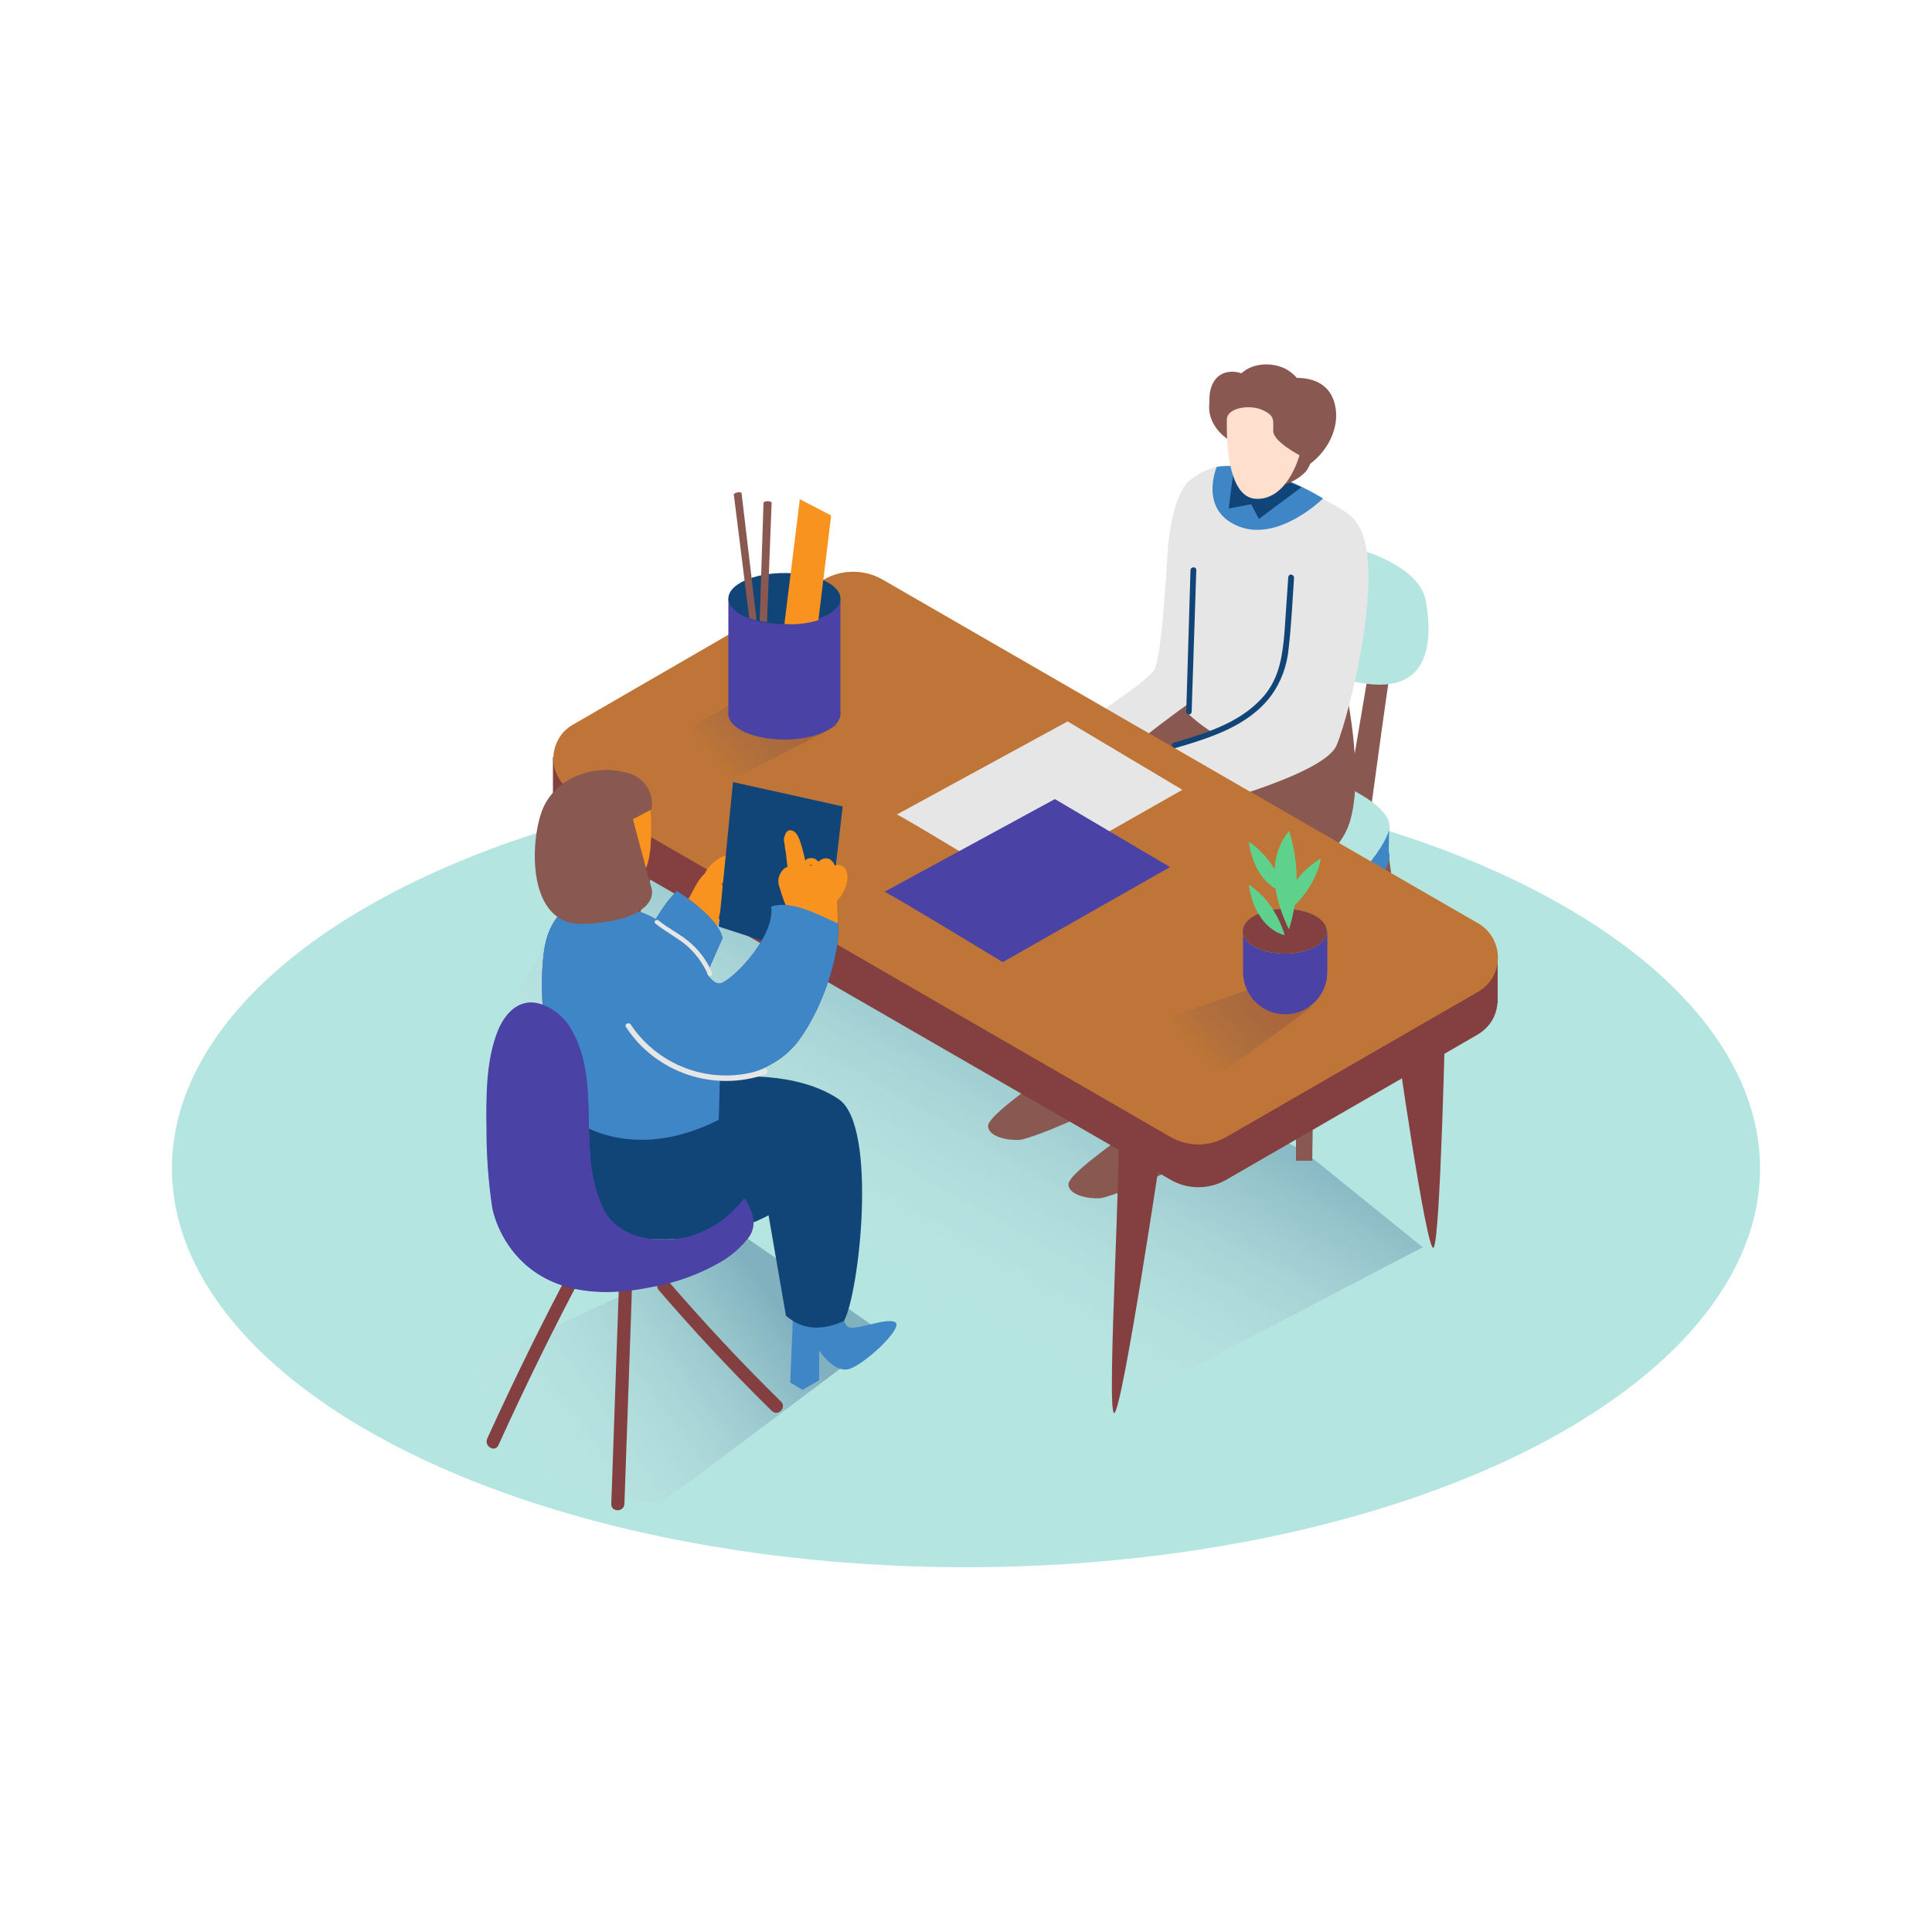 <?xml version="1.0" encoding="UTF-8"?> <svg xmlns="http://www.w3.org/2000/svg" xmlns:xlink="http://www.w3.org/1999/xlink" transform="scale(1)" version="1.1" id="grHJGWVbWO" x="0px" y="0px" viewBox="0 0 500 500" xml:space="preserve" class="pbimage_pbimage__wrapper__image__0LEis false"><title>Job Interview</title><style type="text/css"> .st0{fill:#CBE3FF;} .st1{opacity:0.32;fill:url(#SVGID_1_-grHJGWVbWO);enable-background:new;} .st2{opacity:0.32;fill:url(#SVGID_00000097484646387849453420000006326325587947086217_-grHJGWVbWO);enable-background:new;} .st3{fill:#E6E6E6;} .st4{fill:#895851;} .st5{fill:#8787D1;} .st6{fill:#FFE0CE;} .st7{fill:#124577;} .st8{fill:#844040;} .st9{fill:#F7931E;} .st10{opacity:0.5;fill:#895851;enable-background:new;} .st11{fill:#68E1FD;} .st12{opacity:0.32;fill:url(#SVGID_00000031182593015718223990000012133567991128938383_-grHJGWVbWO);enable-background:new;} .st13{opacity:0.32;fill:url(#SVGID_00000068677705477155618370000009864248381992975266_-grHJGWVbWO);enable-background:new;} .st14{fill:#5ED18D;} .st14{fill:#5ED18D;} .st11{fill:#4A42A5;} .st10{fill:#895851;} .st9{fill:#F7931E;} .st8{fill:#844040;} .st7{fill:#124577;} .st6{fill:#FFE0CE;} .st5{fill:#3f86c6;} .st4{fill:#895851;} .st3{fill:#E6E6E6;} .st0{fill:#B5E5E1;}</style><ellipse class="st0" id="Base" cx="250" cy="302.4" rx="205.5" ry="103.2"></ellipse><g id="Shadow"><linearGradient id="SVGID_1_-grHJGWVbWO" gradientUnits="userSpaceOnUse" x1="226.427" y1="-1768.772" x2="271.917" y2="-1848.042" gradientTransform="matrix(1 0 0 1 0 2101.04)"><stop offset="0" style="stop-color: rgb(230, 230, 230); stop-opacity: 0;"></stop><stop offset="0.99" style="stop-color: rgb(18, 69, 119);"></stop></linearGradient><path class="st1" d="M286.3,365.6c0.1,0,81.8-42.8,81.9-42.8l-30.3-24.5l-103.6-57.9L158.5,213l-29.8,53.6 C146.5,277.4,267.4,357.1,286.3,365.6z"></path><linearGradient id="SVGID_00000078011229803991314000000015142419025455931820_-grHJGWVbWO" gradientUnits="userSpaceOnUse" x1="133.378" y1="-1723.533" x2="197.628" y2="-1769.172" gradientTransform="matrix(1 0 0 1 0 2101.04)"><stop offset="0" style="stop-color: rgb(230, 230, 230); stop-opacity: 0;"></stop><stop offset="0.99" style="stop-color: rgb(18, 69, 119);"></stop></linearGradient><path d=" M136.3,381.8c6.9,2.1,13.9,4.2,21,5.7c4.3,0.8,8.7,1.3,13.2,1.5l7.4-5.1l51.3-38.5L193,320.2L97.3,365 C108.8,373.5,122.9,377.7,136.3,381.8z" style="opacity: 0.32; fill: url(&quot;#SVGID_00000078011229803991314000000015142419025455931820_-grHJGWVbWO&quot;);"></path></g><g id="Character_2"><path class="st3" d="M307.7,124.5c0,0-4.6,3.2-5.6,19.5s-2,26.4-3.3,29.2s-17.8,13.5-17.8,13.5l8.1,9.5l24.9-15.1"></path><path class="st4" d="M274.1,264.8c0,0-3.9,12.9-4.8,14.2s-13.8,9.8-13.6,12.5s5.1,3.7,8.1,3.5s20.5-7.5,21.6-9.7s1.1-20.5,1.1-20.5 L274.1,264.8z"></path><path class="st4" d="M294.9,279.9c0,0-3.9,12.9-4.8,14.2s-13.8,9.8-13.6,12.5s5.1,3.7,8.1,3.5s20.5-7.5,21.6-9.7s1.1-20.5,1.1-20.5 L294.9,279.9z"></path><polyline class="st4" points="335.4,243.4 335.4,300.4 339.6,300.4 340.5,241.9 "></polyline><polyline class="st4" points="359.4,221.4 367.9,283.5 363.7,283.5 354.8,223.7 "></polyline><path class="st4" d="M361.7,162.4c-1.1,3.1-7.4,50.7-7.4,50.7l-6.4-2.2l8.3-48.9"></path><polyline class="st5" points="359.4,221.4 359.5,213.7 352.8,216.1 354.8,223.7 "></polyline><path class="st5" d="M344.1,209.5c0,0,17,6.5,15.4,13s-15.4,22.2-24.1,20.9s-19.4-9-19.4-9"></path><path class="st0" d="M344.1,201.7c0,0,17,6.5,15.4,13s-15.4,22.1-24.1,20.9s-19.4-8.9-19.4-8.9"></path><path class="st0" d="M350.8,141.9c0,0,16.5,4.1,18.2,13.6s2.2,26.9-21.2,20.2s-12.4-24.3-12.4-24.3"></path><path class="st4" d="M311,179.7c0,0-33.7,23.1-38,34.9s-7.2,58.2-7.2,58.2s11.8,7.3,25.5,3l10.3-52.6c0,0,24.5-10.5,28.8-23.5 s-1.5-37.5-1.5-37.5"></path><path class="st4" d="M329.8,193.2c0,0-33.6,23.1-38,34.9s-7.2,58.2-7.2,58.2s11.8,7.3,25.5,3l10.3-52.6c0,0,24.5-10.5,28.8-23.6 s-1.5-37.5-1.5-37.5"></path><path class="st3" d="M343.2,193.7c5.8-14,11-54.6,7.5-59c-4.1-5.2-27.2-13.8-27.2-13.8c-5.5-1.5-11.5-0.1-15.8,3.6 c-5.6,4.8-1.7,41.8,0,60.4C317.5,194,329.1,196.2,343.2,193.7z"></path><path class="st4" d="M319.1,197.9c-6.1,6.1-12.6,11.9-18.2,18.3c-4.9,5.6-6.8,12.7-8.7,19.8c-4.4,16.4-6.4,33.4-8.4,50.2 c-0.1,1,1.5,1,1.6,0c1.9-16.2,3.8-32.5,7.9-48.3c2-7.8,4-15.5,9.6-21.5s11.5-11.6,17.3-17.4c0.2-0.4,0.1-0.9-0.2-1.1 C319.7,197.7,319.4,197.7,319.1,197.9z"></path><path class="st6" d="M306.3,196c0,0-16.4,3.9-15.8,5.4s5.9,0,5.9,0s-11,4.6-8.7,9.1c1.4,2.9,11.9,0.9,14.7,0s10.5-8.4,10.5-8.4 L306.3,196z"></path><path class="st3" d="M335.4,151.4c0,0-3.5,25.4-6.2,28.9s-30.4,15.6-30.4,15.6s9,4.1,8.8,13.7c0,0,34.9-8.7,38.3-16.7 s13.6-48.4,4.7-58.2S335.4,151.4,335.4,151.4z"></path><path class="st5" d="M314.9,120.8c0,0-4.8,11.2,5.6,15.4s21.9-7.2,21.9-7.2S326.9,119.2,314.9,120.8z"></path><path class="st7" d="M332.8,124.4l4,1.7l-11,8.2l-2-3.8l-5.8,1.1c0,0,1.2-10,1.4-10.2S332.8,124.4,332.8,124.4z"></path><path class="st4" d="M345.5,104.8c-1.2-5.2-5.3-7-9.9-7c-0.8-1-1.9-1.8-3-2.4c-3.5-1.7-8.4-1.5-11.3,1.2c-1.2-0.4-2.4-0.5-3.6-0.3 c-3.6,0.7-4.8,4.2-4.7,7.4v0.4c-0.8,5.6,4,9,4,9l15.4,12.3c2.1-0.6,4-1.8,5.5-3.3c0.5-0.6,0.9-1.4,1.2-2.1c0.1-0.1,0.3-0.2,0.4-0.3 C343.8,116.3,346.8,110.4,345.5,104.8z"></path><path class="st6" d="M317.5,108.7c0,1.9-0.6,20.1,7.6,20.4s11.2-11.3,11.2-11.3s-6.8-3.5-6.8-6.3s0.5-3.9-2.8-5.4 S317.4,105.5,317.5,108.7z"></path><path class="st7" d="M333.4,149.4c-0.3,4.9-0.7,9.7-1,14.6c-0.5,5.4-1.2,10.6-4.5,15.1c-5.8,7.6-15.3,10.5-24.1,13.1 c-0.4,0.1-0.6,0.5-0.5,0.9c0,0,0,0,0,0c0.1,0.4,0.5,0.6,0.9,0.5c9.1-2.7,18.9-5.7,24.8-13.6c2.6-3.6,4.1-7.8,4.5-12.2 c0.7-6.1,1-12.2,1.4-18.3c0-0.4-0.3-0.7-0.7-0.8S333.4,149,333.4,149.4z"></path><path class="st7" d="M308.1,147.5l-1.1,36.7c0,0.4,0.3,0.7,0.7,0.7c0.4,0,0.7-0.3,0.7-0.7l1.2-36.7 C309.6,146.6,308.2,146.6,308.1,147.5z"></path></g><g id="Table"><path class="st8" d="M374.1,260.9c0,0-1.3,60.3-3.1,62s-9.9-55.6-9.9-55.6"></path><path class="st8" d="M161.1,208.2c0,0-18.9,81.5-15.6,83.6s26.4-76.1,26.4-76.1"></path><path class="st8" d="M289.3,291.7c1.2,3.6-3,73-1,74s13-73.2,13-73.2"></path><polyline class="st8" points="387.6,247.3 387.6,259.7 383.4,259.7 381.9,252.9 "></polyline><polygon class="st8" points="143.1,208 143.1,195.8 148.3,202.6 "></polygon><path class="st8" d="M148.1,198.7l65-37.6c4.7-2.7,10.5-2.7,15.2,0l154.2,89c4.8,2.8,6.5,9,3.7,13.9c-0.9,1.5-2.2,2.8-3.7,3.7 l-65.1,37.6c-4.5,2.6-10,2.6-14.5,0L148.1,216c-4.8-2.8-6.4-8.9-3.6-13.7C145.4,200.8,146.6,199.6,148.1,198.7L148.1,198.7z"></path><path class="st9" d="M148.2,187.6l65-37.6c4.7-2.7,10.5-2.7,15.2,0l154.2,89c4.8,2.8,6.5,9,3.7,13.9c-0.9,1.5-2.2,2.8-3.7,3.7 l-65.2,37.6c-4.5,2.6-10,2.6-14.5,0l-154.7-89.3c-4.8-2.8-6.4-8.9-3.6-13.7C145.4,189.7,146.7,188.5,148.2,187.6z"></path><path class="st10" d="M148.2,187.6l65-37.6c4.7-2.7,10.5-2.7,15.2,0l154.2,89c4.8,2.8,6.5,9,3.7,13.9c-0.9,1.5-2.2,2.8-3.7,3.7 l-65.2,37.6c-4.5,2.6-10,2.6-14.5,0l-154.7-89.3c-4.8-2.8-6.4-8.9-3.6-13.7C145.4,189.7,146.7,188.5,148.2,187.6z"></path></g><g id="Paper"><path class="st3" d="M232.1,210.8c1,0.2,30.6,18.2,30.6,18.2l43.3-24.6l-29.7-17.7L232.1,210.8z"></path><path class="st11" d="M228.9,230.8c1,0.2,30.6,18.2,30.6,18.2l43.3-24.6L273,206.8L228.9,230.8z"></path></g><g id="Character_1"><path class="st5" d="M218,336.8c0,0-0.3,5.1,1.3,6.5s10.1-2.5,12.4-1.1s-8.6,11.6-12.4,12.2s-7.3-4.9-7.3-4.9v7.7l-4.3,2.5 l-3.2-1.9l0.9-21H218z"></path><path class="st7" d="M203.4,340.5c4.5,3.9,9.4,3.8,15,1.4c4-7.1,8.8-50.4-1.3-57.4c-10.9-7.4-27.8-6.1-30.7-5.3l-41.6,6.8 c-3.2,5.4,5.3,33.9,23.8,34.7s30.3-6.2,30.3-6.2L203.4,340.5z"></path><path class="st9" d="M187.2,221.6c-2,0.9-3.6,2.3-4.7,4.2v0.2c-2.9,2.4-3.4,6.8-6.5,8.9c0,0.1-2.9,2.1-3,2.2s0.3-4,0.3-4l0,0 c-1,2.8-2,5.6-2.8,8.4c0.1,0.1,0.3,0.2,0.4,0.2l-0.3,0.1l-0.3,0.2c-0.1,0.3-0.3,0.5-0.6,0.6c-0.3,1.2,0.3,2.4,1.5,2.7 c0.5,0.2,1.1,0.1,1.6-0.1l9.4-4.6c1.3-0.3,2.5-0.6,3.7-1.1c0-1,0.1-2,0.3-2.9c1.5-2.3,1.7-5.3,0.6-7.8c0-0.1,0.1-0.1,0.2-0.2v-0.1 c1.6-1.1,2.7-2.8,3-4.7C190.1,222.7,188.7,221,187.2,221.6z"></path><path class="st11" d="M175.2,230.6c0,0,10.7,6.7,11.8,12.2c0,0-7.5,16.4-7,17c8.5,11.1-17-7-17-7S168.2,237.2,175.2,230.6z"></path><path class="st11" d="M199.6,234.6c0.9,7.4-8.6,17.7-12.6,19.7c-5.5,2.7-7.6-20-31.6-19.9c-1.6,0-9.3-3.3-13.4,6.9s0,39.6,2.7,44.7 c2.4,4.5,18.4,15.4,41.3,3.8l0.3-10.6c0,0,13.5-0.3,20.6-10.2c6.7-9.3,10.6-23.1,10-30C211.6,236.7,205,232.9,199.6,234.6z"></path><path class="st5" d="M175.2,230.6c0,0,10.7,6.7,11.8,12.2c0,0-7.5,16.4-7,17c8.5,11.1-17-7-17-7S168.2,237.2,175.2,230.6z"></path><polyline class="st7" points="189.7,202.4 218.1,208.7 213.4,248.7 186,239.8 "></polyline><path class="st9" d="M219.1,225.6c-0.3-1.2-1.5-2-2.7-1.7L216,224c-0.1-0.6-0.5-1-0.9-1.4c-0.8-0.6-1.8-0.6-2.6-0.1 c-0.2,0.1-0.5,0.3-0.7,0.5l-0.1-0.1c-0.6-0.8-1.7-1-2.6-0.7c-0.3,0.1-0.5,0.3-0.7,0.5c-0.3-1.3-0.6-2.6-1-3.9 c-0.4-1.3-1-3.6-2.6-3.9c-1-0.2-1.5,0.6-1.7,1.4c-0.3,0.6-0.3,1.3-0.1,1.9c0.1,0.9,0.2,1.7,0.4,2.6c0.1,1.2,0.3,2.4,0.4,3.6l0,0 c-0.2,0-0.4,0.1-0.6,0.2c-1.5,1.1-2.2,3.1-1.5,4.9c0.7,2.5,1.6,5,2.8,7.3c0.2,0.4,0.7,0.6,1.1,0.4h0.1l0.1,0.4 c0.1,0.5,0.6,0.8,1.1,0.7c0.4-0.1,0.6-0.4,0.7-0.7v-0.2c0.1,0.1,0.2,0.1,0.3,0.1l0.1,1c0,0.9,1.4,0.9,1.7,0.2l0.1,0.7 c0.1,1,1.7,0.9,1.7-0.1v-0.8c0.3,0,0.6-0.2,0.8-0.4c0.2,0.2,0.4,0.3,0.6,0.4c0.2,0.2,0.6,0.2,0.9,0.1v0.2c0.2,0.5,0.7,0.8,1.2,0.7 v0.3c0,1.1,1.8,1.3,1.8,0.1c0-2.2-0.1-4.5-0.2-6.8c0.1,0,0.2-0.1,0.2-0.2C218.4,231.2,219.9,228.1,219.1,225.6z M209.6,223.9 c0.1-0.1,0.3-0.1,0.5-0.1c0,0.1-0.1,0.1-0.1,0.2h-0.5C209.5,224,209.6,223.9,209.6,223.9L209.6,223.9z"></path><path class="st9" d="M168.2,207.4c0,0.2,1.5,15.2-1.9,18.6s-12.3,2-14.5-1.7s-4.9-8.4-2.6-14S167.8,203.7,168.2,207.4z"></path><path class="st5" d="M199.6,234.6c0.9,7.4-8.6,17.7-12.6,19.7c-5.5,2.7-7.6-20-31.6-19.9c-1.6,0-9.3-3.3-13.4,6.9s0,39.6,2.7,44.7 c2.4,4.5,18.4,15.4,41.3,3.8l0.3-10.6c0,0,13.5-0.3,20.6-10.2c6.7-9.3,10.6-23.1,10-30C211.6,236.7,205,232.9,199.6,234.6z"></path><path class="st3" d="M197.8,276.6c-12.8,4.6-27.1-0.2-34.6-11.5c-0.5-0.7-1.7,0-1.2,0.7c7.8,11.9,22.8,16.9,36.2,12.2 C199,277.6,198.6,276.3,197.8,276.6z"></path><path class="st3" d="M184.3,251.8c-1.2-2.9-3-5.4-5.3-7.5c-2.6-2.4-5.9-3.9-8.6-6.1c-0.5-0.4-1.4,0.3-0.8,0.8 c2.6,2.1,5.6,3.6,8.1,5.7c2.4,2.1,4.3,4.7,5.6,7.7C183.6,253,184.6,252.4,184.3,251.8z"></path><path class="st4" d="M168.6,209.5l-4.8,2.5c0,0,3.7,14,4.8,17.8s-3.3,8.9-17.8,9.3s-13.7-21.4-10.4-29.6s13.3-11.8,21.4-9.6 C166.4,200.7,169.4,205,168.6,209.5z"></path><path class="st8" d="M160.2,332.1l-2,57.1c-0.1,2.2,3.3,2.2,3.4,0l2-57.1C163.6,329.9,160.2,329.9,160.2,332.1z"></path><path class="st8" d="M202.1,362.7c-10.2-10-19.9-20.4-29.2-31.2c-1.4-1.6-3.8,0.7-2.4,2.4c9.3,10.8,19,21.2,29.2,31.2 c0.7,0.7,1.7,0.7,2.4,0S202.8,363.3,202.1,362.7L202.1,362.7z"></path><path class="st8" d="M148.5,326.8c-7.9,14.9-15.4,30.1-22.4,45.5c-0.9,2,2,3.7,2.9,1.7c7-15.4,14.4-30.5,22.4-45.5 C152.4,326.6,149.5,324.9,148.5,326.8z"></path><path class="st11" d="M192.7,310c-3.4,4.6-8.1,8-13.6,9.8c-7.6,2.3-18.8,1.2-22.8-6.7c-7.3-14.3-0.4-32.2-8.2-46.2 c-1.8-3.6-5.1-6.2-8.9-7.2c-5-1.1-8.4,2.6-10.2,7c-3.2,7.8-3.1,17.5-3,25.9c0,6.7,0.5,13.5,1.5,20.1c0,0,4.7,27.9,41.1,20.4 c6.3-1.1,12.4-3.3,17.9-6.5c2.8-1.6,5.3-3.8,7.3-6.4C196.1,317,194.6,313.2,192.7,310z"></path><path class="st11" d="M194.3,313.3c-0.5-1.2-1.8-1.7-3-1.3c-0.3,0.1-0.6,0.3-0.9,0.6c-3.1,3.4-7,5.9-11.3,7.2 c-7.6,2.3-18.8,1.2-22.8-6.7c-7.3-14.3-0.5-32.1-8.1-46c-1.3-2.5-3.3-4.6-5.7-6.1c-6.9-4-11.4,0.4-13.6,5.6 c-3.2,7.8-3.1,17.5-3,25.9c0,6.7,0.5,13.5,1.5,20.1c0,0,4.7,27.9,41.1,20.4c6.3-1.1,12.4-3.3,17.9-6.5c2.8-1.6,5.3-3.8,7.3-6.3 C195.2,318.1,195.4,315.5,194.3,313.3z"></path></g><g id="Shadow-2"><linearGradient id="SVGID_00000084495273555963165620000000646129303944930204_-grHJGWVbWO" gradientUnits="userSpaceOnUse" x1="307.566" y1="-1830.535" x2="326.216" y2="-1848.065" gradientTransform="matrix(1 0 0 1 0 2101.04)"><stop offset="0" style="stop-color: rgb(18, 69, 119); stop-opacity: 0;"></stop><stop offset="0.99" style="stop-color: rgb(132, 64, 64);"></stop></linearGradient><path d=" M303.9,274.4c2.6,0.9,5.3,1.6,8,2.1c1.7,0.3,3.3,0.5,5,0.6l2.8-1.9l19.6-14.5l-15-5L289,268C293.4,271.3,298.7,272.8,303.9,274.4z" style="opacity: 0.32; fill: url(&quot;#SVGID_00000084495273555963165620000000646129303944930204_-grHJGWVbWO&quot;);"></path><linearGradient id="SVGID_00000044168082680304359310000000934765291937366200_-grHJGWVbWO" gradientUnits="userSpaceOnUse" x1="185.097" y1="-1903.544" x2="203.727" y2="-1921.074" gradientTransform="matrix(1 0 0 1 0 2101.04)"><stop offset="0" style="stop-color: rgb(18, 69, 119); stop-opacity: 0;"></stop><stop offset="0.99" style="stop-color: rgb(132, 64, 64);"></stop></linearGradient><path d=" M181.4,201.4c2.6,0.9,5.3,1.6,8,2.1c1.7,0.3-5.2,0.4-3.5,0.6l2.6-1.8l28.3-14.6l-21.3-9l-29,16.4 C170.8,198.2,176.2,199.8,181.4,201.4z" style="opacity: 0.32; fill: url(&quot;#SVGID_00000044168082680304359310000000934765291937366200_-grHJGWVbWO&quot;);"></path></g><g id="Pencil_Case"><path class="st11" d="M188.5,154.9V185c0,0,29,1.6,29,0v-30.1"></path><ellipse class="st11" cx="203" cy="184.8" rx="14.5" ry="6.6"></ellipse><ellipse class="st7" cx="203" cy="154.9" rx="14.5" ry="6.6"></ellipse><path class="st4" d="M194,160h0.1c0.6,0.2,1.1,0.4,1.7,0.5l-3.9-33c-0.7-0.2-1.5-0.1-2,0.4l4,32L194,160z"></path><path class="st4" d="M198.5,161l1.2-31c-0.6-0.4-1.4-0.4-2.1,0l-1,30.7C197.3,160.8,197.9,160.9,198.5,161z"></path><path class="st9" d="M203,161.5l4-32.3l8.1,4.2l-3.3,27.1C208.9,161.4,206,161.7,203,161.5z"></path></g><g id="Plant"><path class="st11" d="M331.5,244.9c-3.6-0.2-7-1.5-9.8-3.8v10.5c0,6,4.9,10.9,10.9,10.9l0,0c6,0,10.9-4.9,10.9-10.9l0,0v-10.6 C339.6,242.4,335.4,245.2,331.5,244.9z"></path><ellipse class="st14" cx="332.5" cy="241" rx="10.9" ry="5.8"></ellipse><path class="st14" d="M332.5,242c0,0-7.4-1.1-9.3-13C323.1,229,329.5,232.4,332.5,242z"></path><path class="st14" d="M333.6,240.5c0,0-8.4-15.2,0-25.4C336.2,223.3,336.2,232.2,333.6,240.5z"></path><path class="st14" d="M332.5,230.9c0,0-7.4-1.1-9.3-13C323.1,217.9,329.5,221.4,332.5,230.9z"></path><path class="st14" d="M333.4,235.8c0,0-1.8-7.2,8.4-13.6C341.8,222.1,341,229.3,333.4,235.8z"></path><ellipse class="st8" cx="332.5" cy="241" rx="10.9" ry="5.8"></ellipse><path class="st14" d="M332.5,242c0,0-7.4-1.1-9.3-13C323.1,229,329.5,232.4,332.5,242z"></path><path class="st14" d="M333.6,240.5c0,0-8.4-15.2,0-25.4C336.2,223.3,336.2,232.2,333.6,240.5z"></path><path class="st14" d="M332.5,230.9c0,0-7.4-1.1-9.3-13C323.1,217.9,329.5,221.4,332.5,230.9z"></path><path class="st14" d="M333.4,235.8c0,0-1.8-7.2,8.4-13.6C341.8,222.1,341,229.3,333.4,235.8z"></path></g></svg> 